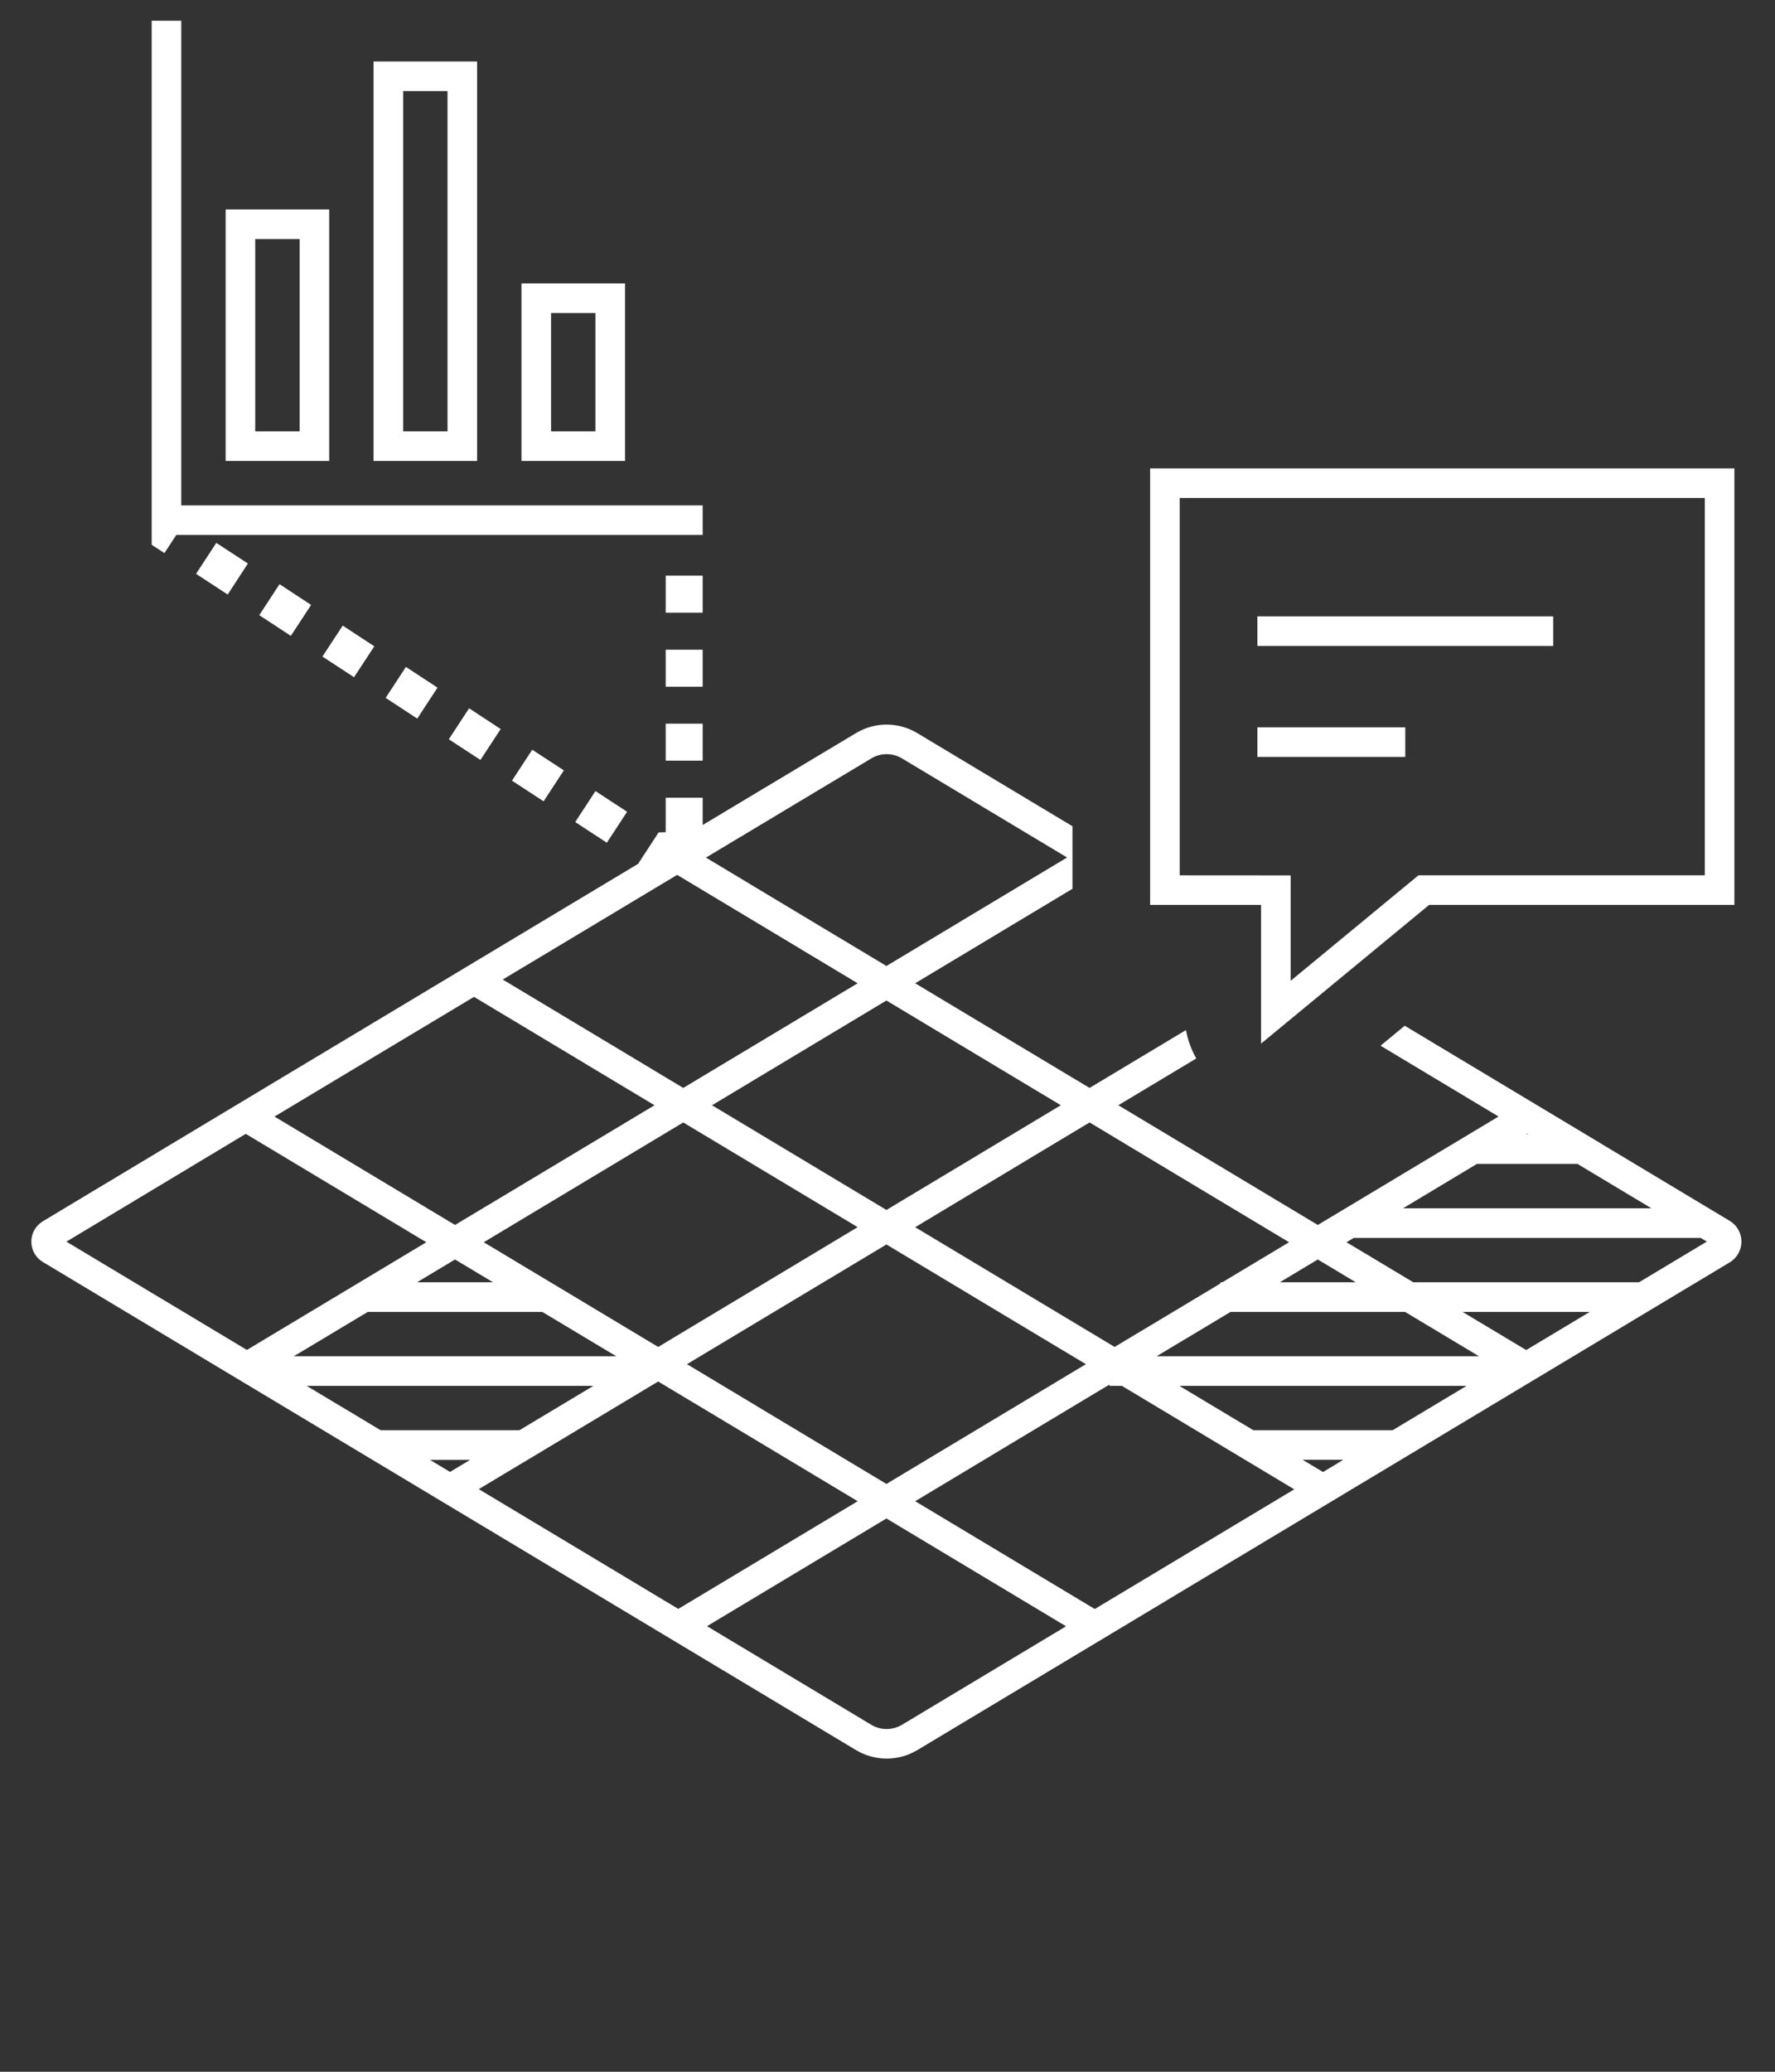 <?xml version="1.0" encoding="UTF-8"?>
<svg xmlns="http://www.w3.org/2000/svg" width="48" height="56" viewBox="0 0 48 56" fill="none">
  <rect x="0" y="0" width="48" height="56" fill="#333333" stroke="none"/>
  <g clip-path="url(#clip0_1302_25700)">
    <path d="M46.777 33.001L37.987 27.726L37.333 28.265L40.523 30.18L35.636 33.111L30.242 29.875L32.35 28.61C32.215 28.371 32.121 28.113 32.071 27.843L29.464 29.407L24.748 26.578L29.002 24.024V22.334L24.808 19.817C24.557 19.666 24.27 19.586 23.977 19.586C23.685 19.585 23.398 19.665 23.147 19.816L19.002 22.3V21.561H18.002V22.495L17.811 22.5L17.264 23.337L17.27 23.341C11.235 26.962 2.927 31.947 1.164 33.008C1.068 33.065 0.988 33.146 0.932 33.243C0.877 33.34 0.848 33.449 0.848 33.561C0.847 33.673 0.876 33.782 0.931 33.879C0.986 33.976 1.066 34.057 1.162 34.114L23.147 47.304C23.397 47.455 23.684 47.535 23.977 47.535C24.27 47.535 24.557 47.455 24.808 47.304L31.32 43.398L31.365 43.37L31.523 43.275L31.613 43.221L46.777 34.121C46.873 34.063 46.953 33.981 47.008 33.883C47.063 33.784 47.093 33.673 47.093 33.56C47.093 33.448 47.063 33.337 47.008 33.239C46.953 33.14 46.873 33.059 46.777 33.001ZM41.3 30.645L41.325 30.66H41.275L41.3 30.645ZM39.942 31.46H42.658L44.658 32.66H37.942L39.942 31.46ZM36.663 34.66H34.609L35.636 34.044L36.663 34.66ZM29.464 30.34L34.859 33.578L33.055 34.66H33.002V34.693L30.142 36.408L24.748 33.172L29.464 30.34ZM13.082 33.578L18.477 30.34L23.193 33.17L17.799 36.408L13.082 33.578ZM13.332 34.66H11.278L12.305 34.044L13.332 34.66ZM23.971 33.638L29.365 36.874L23.971 40.111L18.577 36.874L23.971 33.638ZM28.687 29.875L23.971 32.705L19.254 29.875L23.971 27.044L28.687 29.875ZM23.559 20.502C23.685 20.425 23.83 20.385 23.977 20.385C24.125 20.385 24.269 20.425 24.396 20.502L28.856 23.178L23.971 26.111L19.09 23.181L23.559 20.502ZM18.312 23.648L23.193 26.578L18.477 29.407L13.595 26.477C15.238 25.492 16.855 24.524 18.312 23.648ZM12.818 26.945L17.699 29.875L12.305 33.111L7.423 30.181L12.818 26.945ZM1.796 33.562L6.646 30.648L11.528 33.578L6.676 36.489L1.796 33.562ZM9.946 35.461H14.665L16.665 36.66H7.945L9.946 35.461ZM8.294 37.461H16.045L14.045 38.66H10.295L8.294 37.461ZM12.17 39.786L11.627 39.461H12.713L12.17 39.786ZM12.947 40.252L17.799 37.342L23.194 40.578L18.342 43.489L12.947 40.252ZM24.397 46.618C24.27 46.695 24.125 46.735 23.978 46.736C23.83 46.736 23.685 46.696 23.559 46.62L19.119 43.956L23.971 41.044L28.828 43.959L24.397 46.618ZM29.605 43.492L24.748 40.578L30.002 37.425V37.461H30.341L34.999 40.257L29.605 43.492ZM35.777 39.789L35.227 39.459H36.325L35.777 39.789ZM37.658 38.66H33.895L31.895 37.461H39.658L37.658 38.66ZM31.277 36.66L33.277 35.461H37.996L39.996 36.66H31.277ZM41.271 36.492L39.551 35.461H42.991L41.271 36.492ZM44.324 34.66H38.218L36.413 33.578L36.609 33.461H45.99L46.157 33.56L44.324 34.66ZM4.102 14.726V0.561H4.902V13.661H19.002V14.46H4.767L4.447 14.95L4.102 14.726ZM12.902 1.661H10.102V12.46H12.902V1.661ZM12.102 11.661H10.902V2.461H12.102V11.661ZM16.902 7.661H14.102V12.46H16.902V7.661ZM16.102 11.661H14.902V8.461H16.102V11.661ZM8.902 5.661H6.102V12.46H8.902V5.661ZM8.102 11.661H6.902V6.461H8.102V11.661ZM13.845 21.101L14.393 20.265L15.248 20.823L14.7 21.66L13.845 21.101ZM5.302 15.511L5.849 14.674L6.704 15.232L6.157 16.07L5.302 15.511ZM12.137 19.983L12.685 19.145L13.54 19.706L12.992 20.541L12.137 19.983ZM15.555 22.22L16.103 21.383L16.958 21.942L16.41 22.779L15.555 22.22ZM10.429 18.864L10.977 18.027L11.831 18.587L11.283 19.424L10.429 18.864ZM8.719 17.747L9.268 16.91L10.122 17.47L9.574 18.305L8.719 17.747ZM7.011 16.628L7.559 15.791L8.413 16.351L7.865 17.188L7.011 16.628ZM18.002 19.561H19.002V20.561H18.002V19.561ZM19.002 18.561H18.002V17.561H19.002V18.561ZM19.002 16.561H18.002V15.56H19.002V16.561ZM38.002 20.46H34.002V19.66H38.002V20.46ZM42.002 17.46H34.002V16.66H42.002V17.46ZM34.102 28.209L38.646 24.46H46.902V12.661H31.102V24.46H34.102V28.209ZM31.902 23.66V13.46H46.102V23.66H38.358L34.902 26.512V23.662L31.902 23.66Z" fill="white"></path>
  </g>
  <defs>
    <clipPath id="clip0_1302_25700">
      <rect width="48" height="48" fill="white" transform="translate(0 0.561)"></rect>
    </clipPath>
  </defs>
</svg>
